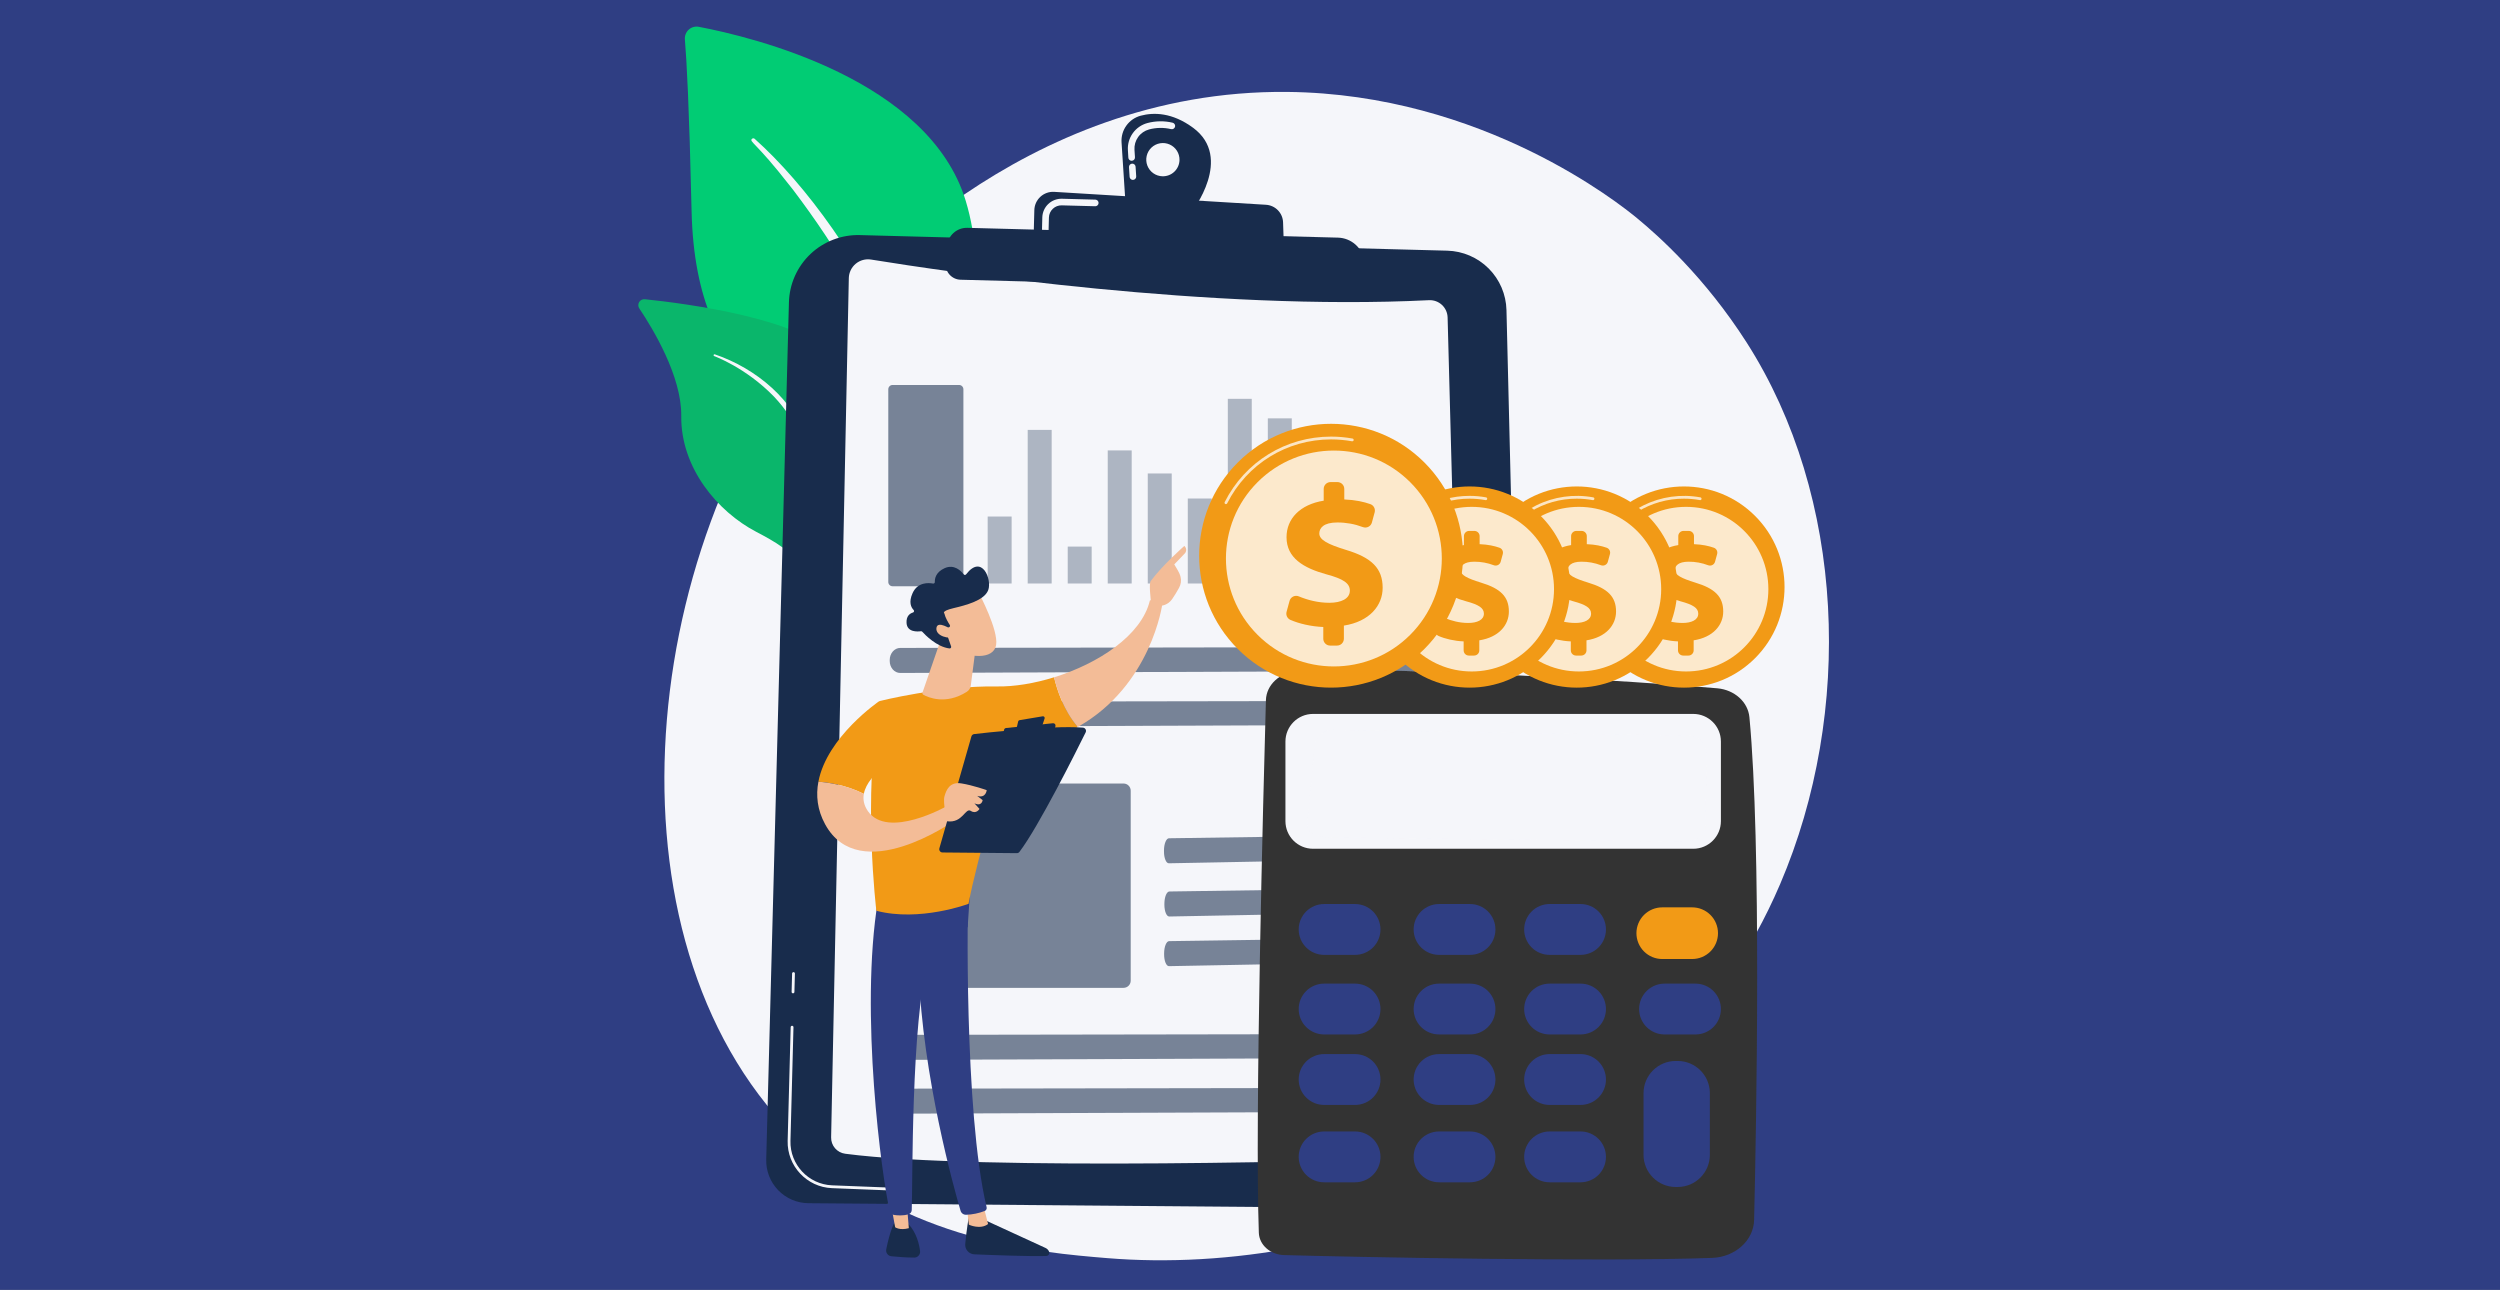 <svg width="376" height="194" viewBox="0 0 376 194" fill="none" xmlns="http://www.w3.org/2000/svg">
<rect x="0" y="0" width="376" height="194" fill="#808080" stroke="none"/>
<g clip-path="url(#clip0_3336_605)">
<path d="M376 0H0V194H376V0Z" fill="#2F3E83"/>
<path d="M267.733 132.968C249.989 174.441 203.152 192.256 166.454 189.216C156.434 188.386 136.273 186.718 120.531 171.832C90.301 143.242 94.957 83.486 123.896 48.304C127.623 43.773 153.422 13.419 193.618 13.825C223.049 14.122 243.706 30.748 246.218 32.819C249.391 35.435 256.39 41.653 262.698 51.516C277.518 74.693 278.821 107.047 267.733 132.968Z" fill="#F5F6FA"/>
<path d="M137.741 91C137.741 91 138.185 72.128 129.585 67.077C120.984 62.026 104.627 58.868 104.015 31.769C103.655 15.904 103.267 8.968 103.007 5.944C102.983 5.669 103.022 5.393 103.121 5.136C103.221 4.879 103.378 4.649 103.58 4.463C103.782 4.278 104.024 4.142 104.287 4.067C104.549 3.992 104.826 3.98 105.094 4.031C113.24 5.582 139.703 11.966 145.25 30.219C151.828 51.858 137.741 91 137.741 91Z" fill="#01CC74"/>
<path d="M113.492 20.871C121.153 27.703 130.012 39.795 134.736 51.889C135.342 53.882 137.115 58.12 137.884 65.65C138.572 71.93 138.23 78.567 137.397 82.959C137.384 83.025 137.359 83.088 137.322 83.145C137.285 83.201 137.238 83.249 137.182 83.287C137.127 83.325 137.064 83.352 136.998 83.365C136.933 83.379 136.865 83.38 136.799 83.367C136.321 83.277 136.384 82.763 136.389 82.779C137.339 75.273 136.946 65.93 134.764 57.505C131.976 47.155 125.758 37.121 119.328 28.61L118.666 27.773C113.683 21.375 112.634 21.327 113.1 20.881C113.152 20.831 113.221 20.802 113.294 20.8C113.366 20.798 113.437 20.823 113.492 20.871Z" fill="#F5F6FA"/>
<path d="M127.914 126.97C128.872 127.84 121.468 109.811 124.573 85.776C126.036 74.449 130.012 60.882 125.343 53.855C121.455 48 103.057 45.635 96.995 45.005C96.825 44.987 96.653 45.017 96.5 45.093C96.347 45.168 96.219 45.285 96.13 45.43C96.042 45.575 95.997 45.742 96 45.912C96.004 46.081 96.056 46.247 96.151 46.388C98.232 49.491 102.536 56.634 102.461 62.551C102.362 70.348 107.915 76.942 113.731 79.983C119.547 83.023 122.63 85.224 122.747 95.913C122.864 106.602 125.189 124.498 127.914 126.97Z" fill="#0AB66B"/>
<path d="M107.498 53.289C113.699 55.39 119.597 60.227 121.446 66.6L121.619 67.206C122.013 68.626 123.736 78.407 124.009 86.177C124.01 86.2 124.006 86.223 123.998 86.244C123.99 86.266 123.978 86.286 123.962 86.303C123.947 86.32 123.928 86.333 123.907 86.343C123.886 86.352 123.863 86.358 123.84 86.359C123.795 86.359 123.751 86.343 123.717 86.313C123.684 86.283 123.663 86.241 123.659 86.196C123.195 81.716 122.332 75.956 121.573 71.615C120.779 66.888 120.197 63.674 116.408 59.65C112.164 55.268 107.386 53.546 107.4 53.553C107.368 53.539 107.342 53.512 107.328 53.479C107.314 53.446 107.314 53.409 107.326 53.376C107.339 53.342 107.363 53.315 107.395 53.299C107.427 53.283 107.464 53.279 107.498 53.289Z" fill="#F5F6FA"/>
<path d="M129.319 35.357L217.663 37.701C220.01 37.763 222.243 38.725 223.902 40.387C225.56 42.049 226.516 44.285 226.573 46.632L229.701 174.888C229.723 175.793 229.563 176.693 229.231 177.535C228.898 178.377 228.399 179.143 227.764 179.789C227.129 180.434 226.371 180.945 225.534 181.291C224.698 181.638 223.8 181.812 222.895 181.805L121.593 180.962C120.741 180.955 119.9 180.779 119.118 180.443C118.335 180.107 117.628 179.618 117.036 179.006C116.445 178.394 115.981 177.669 115.673 176.876C115.364 176.082 115.217 175.235 115.24 174.384L118.655 45.474C118.691 44.109 118.995 42.765 119.55 41.518C120.106 40.271 120.901 39.146 121.891 38.206C122.882 37.267 124.047 36.532 125.322 36.043C126.596 35.554 127.954 35.321 129.319 35.357Z" fill="#182C4C"/>
<path d="M136.455 179.144H136.446L125.12 178.697C121.35 178.549 118.364 175.359 118.463 171.587L118.917 154.481C118.918 154.426 118.941 154.374 118.981 154.336C119.02 154.297 119.073 154.276 119.128 154.276H119.134C119.161 154.277 119.189 154.283 119.214 154.294C119.239 154.305 119.262 154.322 119.281 154.342C119.3 154.362 119.315 154.385 119.325 154.411C119.335 154.437 119.339 154.465 119.339 154.493L118.886 171.595C118.791 175.137 121.596 178.132 125.136 178.272L136.462 178.719C136.518 178.72 136.571 178.743 136.61 178.783C136.649 178.824 136.67 178.878 136.669 178.934C136.668 178.99 136.645 179.043 136.605 179.082C136.564 179.121 136.51 179.142 136.454 179.141L136.455 179.144Z" fill="#F5F6FA"/>
<path d="M119.269 149.398H119.264C119.208 149.396 119.154 149.373 119.116 149.332C119.077 149.291 119.056 149.237 119.058 149.181L119.131 146.411C119.133 146.356 119.157 146.303 119.198 146.265C119.238 146.226 119.292 146.205 119.348 146.206C119.404 146.208 119.457 146.231 119.496 146.272C119.534 146.312 119.555 146.367 119.554 146.423L119.48 149.193C119.479 149.248 119.456 149.3 119.416 149.338C119.377 149.376 119.324 149.398 119.269 149.398Z" fill="#F5F6FA"/>
<path d="M131.013 39.038C142.509 40.907 182.049 46.796 214.913 45.148C215.269 45.13 215.625 45.182 215.959 45.303C216.294 45.425 216.601 45.611 216.863 45.853C217.124 46.094 217.335 46.386 217.482 46.71C217.629 47.034 217.71 47.384 217.72 47.74L220.999 170.927C221.021 171.739 220.721 172.525 220.164 173.116C219.608 173.707 218.84 174.053 218.029 174.08C204.212 174.531 147.32 176.181 127.114 173.522C126.52 173.443 125.976 173.148 125.586 172.694C125.196 172.239 124.987 171.656 125.001 171.057L127.662 41.826C127.671 41.413 127.768 41.006 127.948 40.634C128.127 40.262 128.384 39.932 128.702 39.668C129.019 39.404 129.39 39.211 129.789 39.102C130.187 38.993 130.605 38.971 131.013 39.038Z" fill="#F5F6FA"/>
<path d="M179.433 19.212C176.301 16.907 173.525 16.878 171.556 17.403C170.686 17.637 169.923 18.166 169.399 18.9C168.874 19.633 168.621 20.526 168.681 21.426L169.279 30.642L179.28 31.797C179.28 31.797 185.576 23.732 179.433 19.212ZM174.832 26.513C174.337 26.5 173.858 26.34 173.454 26.055C173.051 25.769 172.741 25.37 172.563 24.909C172.386 24.447 172.35 23.943 172.459 23.461C172.569 22.979 172.819 22.54 173.177 22.199C173.536 21.859 173.988 21.633 174.475 21.549C174.963 21.466 175.464 21.529 175.915 21.73C176.367 21.931 176.749 22.262 177.013 22.68C177.276 23.098 177.41 23.585 177.397 24.08C177.388 24.408 177.315 24.731 177.182 25.031C177.048 25.331 176.857 25.602 176.618 25.828C176.38 26.054 176.1 26.23 175.793 26.348C175.487 26.465 175.16 26.521 174.832 26.513Z" fill="#182C4C"/>
<path d="M170.207 27.021C170.12 26.986 170.044 26.927 169.988 26.851C169.933 26.775 169.9 26.685 169.894 26.591L169.799 25.123C169.795 24.994 169.841 24.869 169.928 24.773C170.015 24.678 170.135 24.62 170.264 24.611C170.393 24.603 170.519 24.645 170.618 24.729C170.716 24.813 170.778 24.931 170.79 25.059L170.886 26.528C170.89 26.593 170.881 26.658 170.86 26.72C170.839 26.782 170.806 26.838 170.763 26.887C170.72 26.936 170.668 26.976 170.609 27.005C170.551 27.034 170.487 27.051 170.422 27.055C170.349 27.06 170.275 27.048 170.207 27.021ZM170.017 24.145C169.93 24.111 169.854 24.052 169.798 23.976C169.743 23.9 169.71 23.81 169.704 23.716L169.637 22.6C169.578 21.685 169.837 20.778 170.371 20.032C170.904 19.287 171.678 18.748 172.563 18.508C173.803 18.176 175.105 18.157 176.354 18.453C176.418 18.467 176.478 18.494 176.532 18.532C176.585 18.57 176.631 18.618 176.666 18.674C176.701 18.729 176.724 18.791 176.735 18.855C176.746 18.92 176.744 18.986 176.729 19.05C176.714 19.114 176.686 19.174 176.648 19.227C176.61 19.281 176.561 19.326 176.506 19.36C176.45 19.395 176.388 19.418 176.323 19.428C176.258 19.438 176.192 19.436 176.128 19.42C175.038 19.162 173.901 19.178 172.819 19.468C172.155 19.647 171.573 20.051 171.174 20.611C170.774 21.171 170.58 21.852 170.626 22.538L170.698 23.653C170.702 23.718 170.694 23.784 170.673 23.845C170.652 23.907 170.619 23.964 170.576 24.013C170.533 24.062 170.481 24.102 170.422 24.13C170.364 24.159 170.3 24.176 170.235 24.18C170.161 24.186 170.086 24.174 170.017 24.145Z" fill="#F5F6FA"/>
<path d="M155.441 36.221L155.564 31.597C155.574 31.219 155.66 30.846 155.817 30.501C155.974 30.157 156.199 29.847 156.478 29.591C156.757 29.335 157.085 29.138 157.442 29.012C157.799 28.885 158.178 28.832 158.556 28.855L190.398 30.797C191.08 30.838 191.722 31.132 192.199 31.622C192.675 32.112 192.952 32.761 192.974 33.444L193.123 37.893L155.441 36.221Z" fill="#182C4C"/>
<path d="M166.111 30.558L167.482 30.595L166.111 30.558Z" fill="#F5F6FA"/>
<path d="M157.028 35.035C156.933 34.998 156.853 34.932 156.797 34.847C156.741 34.762 156.712 34.662 156.715 34.56L156.764 32.691C156.785 31.928 157.107 31.205 157.66 30.68C158.214 30.155 158.953 29.871 159.716 29.891L164.754 30.025C164.884 30.032 165.006 30.089 165.094 30.184C165.183 30.279 165.23 30.405 165.226 30.535C165.223 30.665 165.169 30.788 165.076 30.878C164.983 30.969 164.858 31.019 164.728 31.019L159.689 30.885C159.19 30.872 158.706 31.058 158.344 31.402C157.982 31.745 157.771 32.218 157.757 32.717L157.708 34.587C157.706 34.652 157.691 34.716 157.665 34.776C157.638 34.836 157.6 34.889 157.553 34.934C157.505 34.979 157.45 35.014 157.389 35.038C157.328 35.061 157.263 35.072 157.198 35.07C157.14 35.069 157.082 35.057 157.028 35.035Z" fill="#F5F6FA"/>
<path d="M145.499 34.265L201.232 35.74C202.202 35.766 203.133 36.133 203.859 36.778C204.585 37.423 205.06 38.303 205.201 39.264L205.241 39.538C205.315 40.049 205.277 40.569 205.129 41.063C204.981 41.557 204.727 42.013 204.385 42.399C204.042 42.785 203.619 43.091 203.146 43.296C202.673 43.501 202.16 43.6 201.645 43.587L144.467 42.071C144.156 42.063 143.849 41.992 143.566 41.861C143.284 41.731 143.03 41.545 142.821 41.314C142.612 41.083 142.452 40.812 142.351 40.518C142.25 40.224 142.21 39.911 142.233 39.601L142.423 37.045C142.48 36.275 142.832 35.557 143.404 35.039C143.977 34.521 144.728 34.244 145.499 34.265Z" fill="#182C4C"/>
<path opacity="0.57" d="M214.426 157.383C214.416 158.333 213.768 159.107 212.975 159.11L135.091 159.407C134.22 159.41 133.514 158.604 133.516 157.605V157.454C133.516 156.455 134.225 155.645 135.099 155.643L213.01 155.519C213.802 155.519 214.437 156.288 214.427 157.239L214.426 157.383Z" fill="#182C4C"/>
<path opacity="0.57" d="M214.426 165.475C214.416 166.425 213.768 167.199 212.975 167.202L135.091 167.499C134.22 167.502 133.514 166.696 133.516 165.697V165.546C133.516 164.548 134.225 163.737 135.099 163.735L213.01 163.611C213.802 163.611 214.437 164.38 214.427 165.331L214.426 165.475Z" fill="#182C4C"/>
<path opacity="0.57" d="M214.725 99.189C214.715 100.139 214.067 100.913 213.274 100.916L135.39 101.213C134.519 101.213 133.813 100.409 133.814 99.411V99.259C133.814 98.261 134.524 97.45 135.398 97.448L213.309 97.322C214.101 97.322 214.735 98.091 214.726 99.042L214.725 99.189Z" fill="#182C4C"/>
<path opacity="0.57" d="M214.725 107.28C214.715 108.231 214.067 109.005 213.274 109.008L135.39 109.304C134.519 109.308 133.813 108.501 133.814 107.503V107.351C133.814 106.353 134.524 105.542 135.398 105.541L213.309 105.414C214.101 105.414 214.735 106.183 214.726 107.134L214.725 107.28Z" fill="#182C4C"/>
<path opacity="0.57" d="M213.063 127.407C213.053 128.358 212.746 129.135 212.373 129.142L175.793 129.839C175.384 129.847 175.057 129.044 175.063 128.046V127.894C175.068 126.896 175.405 126.082 175.814 126.075L212.407 125.549C212.779 125.544 213.073 126.309 213.063 127.259L213.063 127.407Z" fill="#182C4C"/>
<path opacity="0.57" d="M213.125 135.412C213.116 136.362 212.809 137.14 212.436 137.147L175.855 137.843C175.446 137.851 175.119 137.048 175.125 136.05V135.898C175.131 134.9 175.468 134.085 175.877 134.079L212.469 133.553C212.842 133.548 213.135 134.313 213.126 135.263L213.125 135.412Z" fill="#182C4C"/>
<path opacity="0.57" d="M213.084 142.879C213.075 143.829 212.768 144.607 212.395 144.614L175.814 145.31C175.405 145.318 175.078 144.515 175.084 143.517V143.366C175.09 142.367 175.427 141.552 175.836 141.547L212.428 141.02C212.801 141.015 213.094 141.78 213.085 142.73L213.084 142.879Z" fill="#182C4C"/>
<g opacity="0.57">
<path opacity="0.57" d="M152.149 77.688H148.547V87.758H152.149V77.688Z" fill="#182C4C"/>
<path opacity="0.57" d="M158.169 64.656H154.566V87.758H158.169V64.656Z" fill="#182C4C"/>
<path opacity="0.57" d="M164.187 82.208H160.585V87.758H164.187V82.208Z" fill="#182C4C"/>
<path opacity="0.57" d="M170.207 67.744H166.604V87.758H170.207V67.744Z" fill="#182C4C"/>
<path opacity="0.57" d="M176.225 71.209H172.623V87.757H176.225V71.209Z" fill="#182C4C"/>
<path opacity="0.57" d="M182.245 74.976H178.643V87.758H182.245V74.976Z" fill="#182C4C"/>
<path opacity="0.57" d="M188.263 59.985H184.661V87.758H188.263V59.985Z" fill="#182C4C"/>
<path opacity="0.57" d="M194.283 62.922H190.681V87.758H194.283V62.922Z" fill="#182C4C"/>
<path opacity="0.57" d="M200.302 67.367H196.699V87.758H200.302V67.367Z" fill="white"/>
<path opacity="0.57" d="M206.321 82.723H202.719V87.758H206.321V82.723Z" fill="white"/>
<path opacity="0.57" d="M212.341 72.942H208.738V87.758H212.341V72.942Z" fill="white"/>
</g>
<path opacity="0.57" d="M168.981 117.842H135.458C134.863 117.842 134.381 118.324 134.381 118.919V147.495C134.381 148.089 134.863 148.571 135.458 148.571H168.981C169.576 148.571 170.058 148.089 170.058 147.495V118.919C170.058 118.324 169.576 117.842 168.981 117.842Z" fill="#182C4C"/>
<path opacity="0.57" d="M144.248 57.901H134.244C133.887 57.901 133.598 58.191 133.598 58.548V87.527C133.598 87.884 133.887 88.174 134.244 88.174H144.248C144.605 88.174 144.895 87.884 144.895 87.527V58.548C144.895 58.191 144.605 57.901 144.248 57.901Z" fill="#182C4C"/>
<path d="M190.394 105.303C189.999 119.428 188.716 168.142 189.328 185.405C189.391 187.235 191.049 188.702 193.114 188.763C203.331 189.058 240.786 189.808 257.498 189.188C260.982 189.061 263.747 186.563 263.819 183.479C264.167 168.656 264.932 126.96 263.111 107.86C262.893 105.571 260.865 103.749 258.283 103.52C247.156 102.535 209.54 100.126 195.103 100.956C192.499 101.106 190.458 102.993 190.394 105.303Z" fill="#333333"/>
<path d="M254.669 107.374H197.485C195.19 107.374 193.329 109.235 193.329 111.53V123.498C193.329 125.794 195.19 127.654 197.485 127.654H254.669C256.964 127.654 258.825 125.794 258.825 123.498V111.53C258.825 109.235 256.964 107.374 254.669 107.374Z" fill="#F5F6FA"/>
<path opacity="0.2" d="M255.91 111.462C255.66 111.203 255.361 110.996 255.031 110.852C254.7 110.709 254.345 110.632 253.985 110.627L200.476 109.777C199.787 109.766 199.118 110.015 198.604 110.476C198.091 110.936 197.77 111.574 197.705 112.26L196.594 124.131C196.502 125.103 198.102 125.921 200.141 125.946L252.743 126.584C254.778 126.609 256.461 125.832 256.48 124.86L256.678 113.413C256.685 113.053 256.62 112.696 256.488 112.361C256.356 112.026 256.16 111.72 255.91 111.462Z" fill="#F5F6FA"/>
<path d="M207.624 139.79C207.624 140.292 207.526 140.789 207.333 141.253C207.141 141.717 206.86 142.138 206.505 142.493C206.15 142.848 205.728 143.13 205.264 143.322C204.8 143.514 204.303 143.613 203.801 143.613H199.147C198.644 143.613 198.147 143.514 197.683 143.322C197.219 143.13 196.798 142.848 196.443 142.493C196.088 142.138 195.806 141.717 195.614 141.253C195.422 140.789 195.323 140.292 195.323 139.79C195.323 139.288 195.422 138.79 195.614 138.327C195.806 137.863 196.088 137.441 196.443 137.086C196.798 136.731 197.22 136.449 197.683 136.257C198.147 136.065 198.644 135.966 199.147 135.966H203.801C204.303 135.966 204.8 136.065 205.264 136.257C205.728 136.449 206.149 136.731 206.505 137.086C206.86 137.441 207.141 137.863 207.333 138.327C207.525 138.79 207.624 139.288 207.624 139.79Z" fill="#2F3E83"/>
<path d="M224.913 139.79C224.913 140.804 224.51 141.776 223.793 142.493C223.076 143.21 222.104 143.613 221.09 143.613H216.435C215.421 143.613 214.448 143.21 213.731 142.493C213.014 141.776 212.611 140.804 212.611 139.79C212.611 138.776 213.014 137.803 213.731 137.086C214.448 136.369 215.421 135.966 216.435 135.966H221.09C222.104 135.966 223.076 136.369 223.793 137.086C224.51 137.803 224.913 138.776 224.913 139.79Z" fill="#2F3E83"/>
<path d="M241.537 139.79C241.537 140.292 241.438 140.789 241.246 141.253C241.054 141.717 240.772 142.138 240.417 142.493C240.062 142.848 239.64 143.13 239.176 143.322C238.712 143.514 238.215 143.613 237.713 143.613H233.059C232.045 143.613 231.072 143.21 230.355 142.493C229.638 141.776 229.235 140.804 229.235 139.79C229.236 138.776 229.638 137.803 230.355 137.086C231.072 136.369 232.045 135.966 233.059 135.966H237.713C238.727 135.966 239.7 136.369 240.417 137.086C241.134 137.803 241.537 138.776 241.537 139.79Z" fill="#2F3E83"/>
<path d="M258.387 140.351C258.387 140.861 258.287 141.366 258.092 141.838C257.896 142.309 257.61 142.737 257.249 143.098C256.888 143.459 256.46 143.745 255.989 143.941C255.517 144.136 255.012 144.236 254.502 144.236H250.005C249.494 144.236 248.989 144.136 248.518 143.941C248.046 143.745 247.618 143.459 247.257 143.098C246.896 142.737 246.61 142.309 246.415 141.838C246.22 141.366 246.119 140.861 246.119 140.351C246.119 139.841 246.22 139.335 246.415 138.864C246.61 138.393 246.896 137.964 247.257 137.604C247.618 137.243 248.046 136.957 248.518 136.762C248.989 136.566 249.494 136.466 250.005 136.466H254.502C255.012 136.466 255.517 136.566 255.989 136.762C256.46 136.957 256.888 137.243 257.249 137.604C257.61 137.964 257.896 138.393 258.092 138.864C258.287 139.335 258.387 139.841 258.387 140.351Z" fill="#F29A16"/>
<path d="M207.624 151.759C207.624 152.773 207.222 153.745 206.505 154.462C205.787 155.179 204.815 155.582 203.801 155.582H199.147C198.133 155.582 197.16 155.179 196.443 154.462C195.726 153.745 195.323 152.773 195.323 151.759C195.323 151.257 195.422 150.76 195.614 150.296C195.806 149.832 196.088 149.41 196.443 149.055C196.798 148.7 197.219 148.419 197.683 148.226C198.147 148.034 198.644 147.935 199.147 147.936H203.801C204.303 147.935 204.8 148.034 205.264 148.226C205.728 148.419 206.15 148.7 206.505 149.055C206.86 149.41 207.141 149.832 207.333 150.296C207.526 150.76 207.624 151.257 207.624 151.759Z" fill="#2F3E83"/>
<path d="M224.913 151.759C224.913 152.773 224.51 153.745 223.793 154.462C223.076 155.179 222.104 155.582 221.09 155.582H216.435C215.421 155.582 214.448 155.179 213.731 154.462C213.014 153.745 212.611 152.773 212.611 151.759C212.611 150.745 213.014 149.772 213.731 149.055C214.448 148.338 215.421 147.936 216.435 147.936H221.09C222.104 147.936 223.076 148.338 223.793 149.055C224.51 149.772 224.913 150.745 224.913 151.759Z" fill="#2F3E83"/>
<path d="M241.537 151.759C241.537 152.773 241.134 153.745 240.417 154.462C239.7 155.179 238.727 155.582 237.713 155.582H233.059C232.045 155.582 231.072 155.179 230.355 154.462C229.638 153.745 229.236 152.773 229.235 151.759C229.235 150.745 229.638 149.772 230.355 149.055C231.072 148.338 232.045 147.936 233.059 147.936H237.713C238.215 147.935 238.712 148.034 239.176 148.226C239.64 148.419 240.062 148.7 240.417 149.055C240.772 149.41 241.054 149.832 241.246 150.296C241.438 150.76 241.537 151.257 241.537 151.759Z" fill="#2F3E83"/>
<path d="M258.824 151.759C258.824 152.773 258.421 153.745 257.704 154.462C256.987 155.179 256.014 155.582 255 155.582H250.346C249.332 155.582 248.359 155.179 247.642 154.462C246.925 153.745 246.522 152.773 246.522 151.759C246.522 151.257 246.621 150.76 246.813 150.296C247.005 149.832 247.287 149.41 247.642 149.055C247.997 148.7 248.419 148.419 248.883 148.226C249.346 148.034 249.844 147.935 250.346 147.936H255C255.502 147.935 255.999 148.034 256.463 148.226C256.927 148.419 257.349 148.7 257.704 149.055C258.059 149.41 258.341 149.832 258.533 150.296C258.725 150.76 258.824 151.257 258.824 151.759Z" fill="#2F3E83"/>
<path d="M207.624 162.359C207.624 162.861 207.526 163.358 207.333 163.822C207.141 164.286 206.86 164.707 206.505 165.062C206.15 165.417 205.728 165.699 205.264 165.891C204.8 166.083 204.303 166.182 203.801 166.182H199.147C198.644 166.182 198.147 166.083 197.683 165.891C197.219 165.699 196.798 165.417 196.443 165.062C196.088 164.707 195.806 164.286 195.614 163.822C195.422 163.358 195.323 162.861 195.323 162.359C195.323 161.344 195.726 160.372 196.443 159.655C197.16 158.938 198.133 158.535 199.147 158.535H203.801C204.815 158.535 205.787 158.938 206.505 159.655C207.222 160.372 207.624 161.344 207.624 162.359Z" fill="#2F3E83"/>
<path d="M224.913 162.359C224.913 163.373 224.51 164.345 223.793 165.062C223.076 165.779 222.104 166.182 221.09 166.182H216.435C215.421 166.182 214.448 165.779 213.731 165.062C213.014 164.345 212.611 163.373 212.611 162.359C212.611 161.345 213.014 160.372 213.731 159.655C214.448 158.938 215.421 158.535 216.435 158.535H221.09C222.104 158.535 223.076 158.938 223.793 159.655C224.51 160.372 224.913 161.345 224.913 162.359Z" fill="#2F3E83"/>
<path d="M241.537 162.359C241.537 162.861 241.438 163.358 241.246 163.822C241.054 164.286 240.772 164.707 240.417 165.062C240.062 165.417 239.64 165.699 239.176 165.891C238.712 166.083 238.215 166.182 237.713 166.182H233.059C232.045 166.182 231.072 165.779 230.355 165.062C229.638 164.345 229.235 163.373 229.235 162.359C229.236 161.345 229.638 160.372 230.355 159.655C231.072 158.938 232.045 158.535 233.059 158.535H237.713C238.727 158.535 239.7 158.938 240.417 159.655C241.134 160.372 241.537 161.344 241.537 162.359Z" fill="#2F3E83"/>
<path d="M207.624 173.995C207.624 174.497 207.526 174.994 207.333 175.458C207.141 175.922 206.86 176.344 206.505 176.699C206.15 177.054 205.728 177.335 205.264 177.527C204.8 177.72 204.303 177.818 203.801 177.818H199.147C198.644 177.818 198.147 177.72 197.683 177.527C197.219 177.335 196.798 177.054 196.443 176.699C196.088 176.344 195.806 175.922 195.614 175.458C195.422 174.994 195.323 174.497 195.323 173.995C195.323 173.493 195.422 172.996 195.614 172.532C195.806 172.068 196.088 171.646 196.443 171.291C196.798 170.936 197.219 170.655 197.683 170.462C198.147 170.27 198.644 170.172 199.147 170.172H203.801C204.303 170.172 204.8 170.27 205.264 170.462C205.728 170.655 206.15 170.936 206.505 171.291C206.86 171.646 207.141 172.068 207.333 172.532C207.526 172.996 207.624 173.493 207.624 173.995Z" fill="#2F3E83"/>
<path d="M224.913 173.995C224.913 175.009 224.51 175.981 223.793 176.698C223.076 177.415 222.104 177.818 221.09 177.818H216.435C215.421 177.818 214.448 177.415 213.731 176.698C213.014 175.981 212.611 175.009 212.611 173.995C212.611 172.981 213.014 172.008 213.731 171.291C214.448 170.574 215.421 170.172 216.435 170.172H221.09C222.104 170.172 223.076 170.574 223.793 171.291C224.51 172.008 224.913 172.981 224.913 173.995Z" fill="#2F3E83"/>
<path d="M241.537 173.995C241.537 174.497 241.438 174.994 241.246 175.458C241.054 175.922 240.772 176.344 240.417 176.699C240.062 177.054 239.64 177.335 239.176 177.527C238.712 177.72 238.215 177.818 237.713 177.818H233.059C232.045 177.818 231.072 177.415 230.355 176.698C229.638 175.981 229.235 175.009 229.235 173.995C229.235 172.981 229.638 172.008 230.355 171.291C231.072 170.574 232.045 170.172 233.059 170.172H237.713C238.215 170.172 238.712 170.27 239.176 170.462C239.64 170.655 240.062 170.936 240.417 171.291C240.772 171.646 241.054 172.068 241.246 172.532C241.438 172.996 241.537 173.493 241.537 173.995Z" fill="#2F3E83"/>
<path d="M252.323 159.571H252.028C249.355 159.571 247.188 161.738 247.188 164.411V173.683C247.188 176.355 249.355 178.522 252.028 178.522H252.323C254.996 178.522 257.162 176.355 257.162 173.683V164.411C257.162 161.738 254.996 159.571 252.323 159.571Z" fill="#2F3E83"/>
<path d="M263.964 98.99C269.873 93.081 269.873 83.502 263.964 77.594C258.056 71.685 248.477 71.685 242.568 77.594C236.66 83.502 236.66 93.081 242.568 98.99C248.477 104.898 258.056 104.898 263.964 98.99Z" fill="#F29A16"/>
<path d="M263.608 98.633C269.32 92.922 269.32 83.661 263.608 77.95C257.896 72.238 248.636 72.238 242.924 77.95C237.212 83.661 237.212 92.922 242.924 98.633C248.636 104.345 257.896 104.345 263.608 98.633Z" fill="#F29A16"/>
<path opacity="0.74" d="M241.205 82.427C241.169 82.427 241.133 82.418 241.101 82.4C241.07 82.383 241.043 82.357 241.024 82.327C241.005 82.296 240.994 82.261 240.992 82.225C240.991 82.189 240.998 82.153 241.015 82.12C242.351 79.475 244.506 77.333 247.16 76.014C249.813 74.695 252.822 74.27 255.737 74.802C255.765 74.806 255.792 74.816 255.816 74.83C255.84 74.845 255.861 74.865 255.877 74.888C255.894 74.91 255.905 74.937 255.911 74.964C255.918 74.992 255.918 75.02 255.913 75.048C255.908 75.076 255.898 75.102 255.882 75.126C255.867 75.149 255.847 75.17 255.823 75.185C255.8 75.201 255.773 75.212 255.746 75.217C255.718 75.223 255.69 75.222 255.662 75.216C254.871 75.073 254.068 75.001 253.264 75.001C250.801 74.995 248.385 75.675 246.287 76.966C244.19 78.258 242.495 80.109 241.392 82.311C241.374 82.346 241.347 82.375 241.314 82.395C241.282 82.416 241.244 82.427 241.205 82.427Z" fill="white"/>
<path opacity="0.78" d="M253.584 100.989C260.421 100.989 265.963 95.447 265.963 88.61C265.963 81.773 260.421 76.231 253.584 76.231C246.747 76.231 241.205 81.773 241.205 88.61C241.205 95.447 246.747 100.989 253.584 100.989Z" fill="white"/>
<path d="M252.369 97.813V96.466C250.965 96.41 249.576 96.079 248.59 95.647C248.42 95.57 248.283 95.435 248.204 95.267C248.125 95.098 248.109 94.906 248.159 94.727L248.502 93.472C248.532 93.364 248.584 93.263 248.656 93.177C248.728 93.091 248.817 93.022 248.918 92.973C249.019 92.924 249.129 92.898 249.241 92.895C249.353 92.893 249.464 92.914 249.567 92.958C250.546 93.368 251.754 93.693 253.057 93.693C254.409 93.693 255.418 93.234 255.418 92.294C255.418 91.447 254.638 90.943 252.757 90.438C250.076 89.705 248.151 88.538 248.151 86.175C248.151 84.043 249.709 82.416 252.414 81.981V80.634C252.414 80.426 252.497 80.226 252.644 80.079C252.791 79.932 252.99 79.849 253.198 79.849H253.99C254.198 79.849 254.398 79.932 254.545 80.079C254.692 80.226 254.775 80.425 254.775 80.634V81.843C256.074 81.895 257.02 82.117 257.77 82.381C257.955 82.448 258.108 82.582 258.198 82.757C258.289 82.931 258.31 83.134 258.258 83.324L257.941 84.484C257.913 84.589 257.863 84.688 257.794 84.773C257.725 84.858 257.639 84.927 257.542 84.977C257.445 85.027 257.338 85.056 257.229 85.062C257.12 85.068 257.011 85.051 256.908 85.013C255.97 84.656 254.974 84.475 253.97 84.479C252.366 84.479 251.908 85.144 251.908 85.74C251.908 86.473 252.87 86.977 254.956 87.619C257.933 88.513 259.173 89.751 259.173 91.974C259.173 94.013 257.661 95.847 254.727 96.306V97.813C254.727 97.916 254.707 98.018 254.667 98.113C254.628 98.209 254.57 98.295 254.497 98.368C254.424 98.441 254.338 98.499 254.242 98.538C254.147 98.577 254.045 98.598 253.942 98.598H253.154C252.946 98.598 252.746 98.515 252.599 98.368C252.452 98.221 252.369 98.021 252.369 97.813Z" fill="#F29A16"/>
<path d="M247.844 98.99C253.752 93.081 253.752 83.502 247.844 77.594C241.936 71.685 232.356 71.685 226.448 77.594C220.54 83.502 220.54 93.081 226.448 98.99C232.356 104.898 241.936 104.898 247.844 98.99Z" fill="#F29A16"/>
<path d="M247.488 98.634C253.199 92.922 253.199 83.662 247.488 77.95C241.776 72.238 232.516 72.238 226.804 77.95C221.092 83.662 221.092 92.922 226.804 98.634C232.516 104.345 241.776 104.345 247.488 98.634Z" fill="#F29A16"/>
<path opacity="0.74" d="M225.086 82.427C225.049 82.427 225.014 82.418 224.982 82.4C224.95 82.383 224.924 82.357 224.905 82.327C224.886 82.296 224.875 82.261 224.873 82.225C224.872 82.189 224.879 82.153 224.896 82.12C226.231 79.475 228.387 77.333 231.04 76.014C233.694 74.695 236.703 74.27 239.618 74.802C239.646 74.806 239.672 74.816 239.696 74.83C239.72 74.845 239.741 74.865 239.758 74.888C239.774 74.91 239.786 74.936 239.792 74.964C239.798 74.992 239.799 75.02 239.794 75.048C239.788 75.076 239.778 75.102 239.762 75.126C239.747 75.149 239.727 75.169 239.704 75.185C239.68 75.201 239.654 75.212 239.626 75.217C239.598 75.223 239.57 75.222 239.542 75.216C238.751 75.073 237.948 75.001 237.144 75.001C234.681 74.995 232.265 75.675 230.168 76.967C228.071 78.258 226.375 80.109 225.272 82.311C225.255 82.345 225.228 82.374 225.195 82.395C225.162 82.415 225.124 82.426 225.086 82.427Z" fill="white"/>
<path opacity="0.78" d="M237.465 100.989C244.302 100.989 249.844 95.447 249.844 88.61C249.844 81.773 244.302 76.231 237.465 76.231C230.628 76.231 225.086 81.773 225.086 88.61C225.086 95.447 230.628 100.989 237.465 100.989Z" fill="white"/>
<path d="M236.25 97.813V96.466C234.846 96.41 233.457 96.079 232.471 95.647C232.301 95.571 232.164 95.436 232.085 95.267C232.006 95.098 231.99 94.906 232.041 94.727L232.383 93.472C232.412 93.364 232.465 93.263 232.537 93.177C232.608 93.091 232.698 93.022 232.799 92.973C232.9 92.924 233.01 92.898 233.122 92.895C233.234 92.893 233.346 92.914 233.449 92.958C234.427 93.368 235.635 93.693 236.938 93.693C238.29 93.693 239.298 93.234 239.298 92.294C239.298 91.447 238.519 90.943 236.638 90.438C233.956 89.705 232.031 88.538 232.031 86.175C232.031 84.043 233.589 82.416 236.294 81.981V80.634C236.294 80.425 236.377 80.226 236.524 80.079C236.671 79.932 236.871 79.849 237.079 79.849H237.87C238.078 79.849 238.278 79.932 238.425 80.079C238.572 80.226 238.655 80.425 238.655 80.634V81.843C239.954 81.895 240.9 82.117 241.65 82.381C241.835 82.448 241.989 82.582 242.079 82.757C242.169 82.931 242.19 83.134 242.138 83.324L241.821 84.484C241.793 84.589 241.743 84.688 241.674 84.773C241.605 84.858 241.52 84.927 241.422 84.977C241.325 85.027 241.218 85.056 241.109 85.062C241 85.068 240.891 85.051 240.789 85.013C239.851 84.656 238.855 84.475 237.851 84.479C236.246 84.479 235.788 85.144 235.788 85.74C235.788 86.473 236.751 86.977 238.837 87.619C241.814 88.513 243.054 89.751 243.054 91.974C243.054 94.013 241.541 95.847 238.607 96.306V97.813C238.607 98.021 238.525 98.221 238.377 98.368C238.23 98.515 238.031 98.598 237.822 98.598H237.034C236.931 98.597 236.829 98.577 236.734 98.538C236.639 98.498 236.552 98.44 236.479 98.368C236.407 98.295 236.349 98.208 236.31 98.113C236.27 98.018 236.25 97.916 236.25 97.813Z" fill="#F29A16"/>
<path d="M231.724 98.989C237.632 93.081 237.632 83.502 231.724 77.593C225.816 71.685 216.236 71.685 210.328 77.593C204.42 83.502 204.42 93.081 210.328 98.989C216.236 104.898 225.816 104.898 231.724 98.989Z" fill="#F29A16"/>
<path d="M231.369 98.633C237.08 92.921 237.08 83.661 231.369 77.949C225.657 72.238 216.396 72.238 210.685 77.949C204.973 83.661 204.973 92.921 210.685 98.633C216.396 104.345 225.657 104.345 231.369 98.633Z" fill="#F29A16"/>
<path opacity="0.74" d="M208.966 82.427C208.93 82.427 208.895 82.418 208.863 82.4C208.831 82.383 208.805 82.357 208.786 82.327C208.767 82.296 208.756 82.261 208.754 82.225C208.753 82.189 208.76 82.153 208.776 82.12C209.914 79.848 211.663 77.938 213.827 76.606C215.991 75.273 218.484 74.571 221.025 74.579C221.854 74.578 222.682 74.653 223.498 74.802C223.526 74.806 223.553 74.816 223.577 74.83C223.601 74.845 223.622 74.865 223.638 74.888C223.655 74.911 223.666 74.937 223.673 74.964C223.679 74.992 223.679 75.02 223.674 75.048C223.669 75.076 223.659 75.102 223.643 75.126C223.628 75.149 223.608 75.17 223.584 75.185C223.561 75.201 223.535 75.212 223.507 75.217C223.479 75.223 223.451 75.222 223.423 75.216C222.632 75.073 221.829 75.001 221.025 75.001C218.562 74.995 216.146 75.675 214.049 76.966C211.951 78.258 210.256 80.109 209.153 82.311C209.135 82.345 209.109 82.374 209.076 82.395C209.043 82.415 209.005 82.426 208.966 82.427Z" fill="white"/>
<path opacity="0.78" d="M221.345 100.989C228.182 100.989 233.724 95.447 233.724 88.61C233.724 81.773 228.182 76.231 221.345 76.231C214.508 76.231 208.966 81.773 208.966 88.61C208.966 95.447 214.508 100.989 221.345 100.989Z" fill="white"/>
<path d="M220.131 97.813V96.466C218.727 96.41 217.338 96.079 216.352 95.647C216.182 95.57 216.045 95.436 215.966 95.267C215.887 95.098 215.871 94.906 215.921 94.727L216.263 93.472C216.293 93.364 216.346 93.263 216.418 93.177C216.489 93.091 216.579 93.022 216.68 92.973C216.781 92.924 216.891 92.898 217.003 92.895C217.115 92.893 217.226 92.914 217.33 92.958C218.308 93.368 219.515 93.693 220.818 93.693C222.171 93.693 223.179 93.234 223.179 92.294C223.179 91.447 222.4 90.943 220.519 90.438C217.838 89.705 215.912 88.538 215.912 86.175C215.912 84.043 217.471 82.416 220.176 81.981V80.634C220.176 80.426 220.258 80.226 220.405 80.079C220.552 79.932 220.752 79.849 220.96 79.849H221.751C221.96 79.849 222.159 79.932 222.306 80.079C222.454 80.226 222.536 80.425 222.536 80.634V81.843C223.835 81.895 224.781 82.117 225.531 82.381C225.716 82.448 225.869 82.582 225.96 82.757C226.05 82.931 226.072 83.134 226.019 83.324L225.703 84.484C225.674 84.589 225.624 84.688 225.555 84.773C225.487 84.858 225.401 84.927 225.303 84.977C225.206 85.027 225.099 85.056 224.99 85.062C224.881 85.068 224.772 85.051 224.67 85.013C223.731 84.656 222.736 84.475 221.732 84.479C220.127 84.479 219.669 85.144 219.669 85.74C219.669 86.473 220.632 86.977 222.717 87.619C225.695 88.513 226.935 89.751 226.935 91.974C226.935 94.013 225.422 95.847 222.488 96.306V97.813C222.488 97.916 222.468 98.018 222.429 98.113C222.389 98.208 222.332 98.295 222.259 98.368C222.186 98.441 222.099 98.498 222.004 98.538C221.909 98.577 221.807 98.598 221.704 98.598H220.912C220.705 98.597 220.506 98.514 220.359 98.367C220.213 98.219 220.131 98.02 220.131 97.813Z" fill="#F29A16"/>
<path d="M214.224 97.609C221.972 89.862 221.972 77.3 214.224 69.552C206.477 61.804 193.915 61.804 186.167 69.552C178.419 77.3 178.419 89.862 186.167 97.609C193.915 105.357 206.477 105.357 214.224 97.609Z" fill="#F29A16"/>
<path d="M213.758 97.143C221.248 89.653 221.248 77.509 213.758 70.019C206.268 62.529 194.124 62.529 186.634 70.019C179.144 77.509 179.144 89.653 186.634 97.143C194.124 104.633 206.268 104.633 213.758 97.143Z" fill="#F29A16"/>
<path opacity="0.74" d="M184.381 75.825C184.345 75.825 184.309 75.816 184.277 75.799C184.245 75.781 184.219 75.756 184.2 75.725C184.181 75.694 184.17 75.659 184.168 75.623C184.167 75.587 184.175 75.551 184.191 75.519C187.259 69.438 193.391 65.665 200.194 65.665C201.278 65.665 202.359 65.762 203.425 65.956C203.479 65.967 203.527 65.999 203.558 66.044C203.589 66.09 203.601 66.146 203.591 66.201C203.581 66.255 203.55 66.303 203.505 66.335C203.459 66.367 203.403 66.38 203.349 66.371C202.307 66.182 201.251 66.087 200.193 66.087C193.549 66.087 187.561 69.774 184.566 75.709C184.549 75.743 184.522 75.772 184.49 75.792C184.457 75.813 184.419 75.824 184.381 75.825Z" fill="white"/>
<path opacity="0.78" d="M212.093 95.478C218.433 89.138 218.433 78.86 212.093 72.52C205.754 66.18 195.475 66.18 189.136 72.52C182.796 78.86 182.796 89.138 189.136 95.478C195.475 101.817 205.754 101.817 212.093 95.478Z" fill="white"/>
<path d="M199.022 96.067V94.301C197.181 94.227 195.36 93.794 194.066 93.224C193.844 93.124 193.664 92.947 193.56 92.725C193.457 92.504 193.436 92.252 193.501 92.017L193.951 90.37C193.99 90.228 194.058 90.096 194.152 89.984C194.247 89.871 194.364 89.779 194.496 89.716C194.628 89.652 194.773 89.617 194.92 89.614C195.067 89.61 195.213 89.638 195.348 89.696C196.631 90.234 198.215 90.659 199.924 90.659C201.697 90.659 203.019 90.058 203.019 88.826C203.019 87.714 201.998 87.053 199.535 86.392C196.019 85.43 193.494 83.897 193.494 80.801C193.494 78.006 195.538 75.872 199.084 75.301V73.535C199.084 73.262 199.193 73 199.386 72.807C199.579 72.614 199.841 72.505 200.114 72.505H201.151C201.424 72.505 201.686 72.614 201.879 72.807C202.072 73 202.18 73.262 202.18 73.535V75.118C203.884 75.186 205.124 75.477 206.107 75.823C206.35 75.911 206.551 76.087 206.67 76.316C206.788 76.545 206.816 76.811 206.748 77.06L206.335 78.58C206.298 78.719 206.232 78.848 206.142 78.96C206.052 79.072 205.94 79.163 205.812 79.229C205.685 79.295 205.545 79.333 205.401 79.341C205.258 79.349 205.115 79.327 204.98 79.277C203.75 78.81 202.444 78.574 201.128 78.58C199.024 78.58 198.423 79.451 198.423 80.233C198.423 81.195 199.685 81.856 202.42 82.698C206.328 83.87 207.951 85.493 207.951 88.408C207.951 91.084 205.967 93.488 202.12 94.089V96.066C202.12 96.338 202.011 96.6 201.818 96.793C201.625 96.986 201.363 97.095 201.091 97.095H200.053C199.918 97.095 199.784 97.069 199.659 97.017C199.534 96.966 199.42 96.89 199.324 96.794C199.229 96.699 199.153 96.586 199.101 96.461C199.049 96.336 199.022 96.202 199.022 96.067Z" fill="#F29A16"/>
<path d="M145.725 182.912C145.725 182.912 145.353 185.015 145.171 187.097C145.155 187.29 145.178 187.485 145.239 187.669C145.299 187.853 145.397 188.022 145.525 188.168C145.653 188.313 145.81 188.431 145.985 188.514C146.16 188.597 146.35 188.644 146.543 188.652C149.316 188.767 155.247 188.991 157.375 188.896C157.449 188.893 157.521 188.871 157.586 188.834C157.65 188.797 157.704 188.745 157.745 188.683C157.785 188.62 157.809 188.549 157.816 188.475C157.823 188.401 157.813 188.326 157.785 188.257C157.686 188.008 157.495 187.806 157.251 187.694L147.454 183.192L145.725 182.912Z" fill="#182C4C"/>
<path d="M145.42 181.678L145.719 184.194C145.719 184.194 147.435 184.993 148.607 184.093L147.896 181.29L145.42 181.678Z" fill="#F3BC97"/>
<path d="M145.644 134.376C145.517 135.033 144.952 167.163 148.387 181.561C148.415 181.674 148.401 181.794 148.349 181.899C148.296 182.003 148.208 182.086 148.1 182.131C147.206 182.477 146.26 182.67 145.302 182.701C145.116 182.707 144.933 182.651 144.782 182.542C144.631 182.432 144.52 182.276 144.468 182.097C143.486 178.756 138.782 162.018 138.168 146.03C137.482 128.164 138.168 145.421 138.168 145.421L138.57 134.378L145.644 134.376Z" fill="#2F3E83"/>
<path d="M134.455 184.009C134.455 184.009 133.863 185.071 133.291 187.892C133.266 188.012 133.266 188.136 133.293 188.256C133.319 188.376 133.37 188.489 133.442 188.588C133.515 188.687 133.608 188.769 133.714 188.83C133.821 188.891 133.939 188.928 134.061 188.941C134.977 189.031 136.386 189.146 137.515 189.139C137.638 189.138 137.759 189.112 137.871 189.061C137.983 189.011 138.083 188.937 138.165 188.845C138.246 188.753 138.307 188.645 138.344 188.528C138.381 188.411 138.393 188.287 138.379 188.165C138.252 187.135 137.865 185.445 136.66 184.128L134.455 184.009Z" fill="#182C4C"/>
<path d="M133.936 180.773L134.632 184.578C134.632 184.578 135.322 185.091 136.687 184.719L136.353 180.625L133.936 180.773Z" fill="#F3BC97"/>
<path d="M132.051 135.362C129.242 152.314 132.66 177.26 133.813 182.142C133.847 182.289 133.923 182.422 134.033 182.525C134.142 182.627 134.28 182.696 134.428 182.72C134.942 182.806 135.79 182.876 136.625 182.633C136.765 182.592 136.89 182.508 136.98 182.393C137.07 182.277 137.121 182.136 137.127 181.99C137.281 178.043 137 153.81 139.62 144.233C139.753 143.748 140.049 143.324 140.459 143.033L145.539 139.422L145.929 133.584L132.051 135.362Z" fill="#2F3E83"/>
<path d="M149.949 103.242C141.531 103.103 132.243 105.452 132.243 105.452C129.734 120.093 131.805 136.98 131.805 136.98C138.322 138.69 145.672 135.935 145.672 135.935C146.756 129.816 151.81 112.593 151.81 112.593C155.923 112.086 159.31 110.896 162.1 109.328C159.972 106.857 158.969 103.721 158.533 101.866C155.557 102.791 152.545 103.285 149.949 103.242Z" fill="#F29A16"/>
<path d="M174.813 90.845C173.99 89.846 172.94 90.319 172.94 90.319C171.701 95.551 165.206 99.794 158.533 101.868C158.969 103.723 159.972 106.862 162.101 109.329C173.175 103.1 174.813 90.845 174.813 90.845Z" fill="#F3BC97"/>
<path d="M174.613 91.098C174.699 91.373 173.697 91.795 173.107 90.667C173.086 90.128 172.758 87.817 173.08 87.379C174.796 85.038 178.125 82.104 178.125 82.104C178.687 82.659 178.224 83.203 178.224 83.203L176.61 84.885C176.948 85.495 177.36 86.01 177.553 86.747C177.694 87.311 177.613 87.906 177.327 88.412C177.044 88.923 176.657 89.586 176.292 90.105C175.598 91.09 174.613 91.098 174.613 91.098Z" fill="#F3BC97"/>
<path d="M175.903 85.978L174.432 87.224L173.971 88.466L175.282 89.923C175.282 89.923 175.725 87.46 176.05 86.927C176.375 86.393 176.208 86.134 175.903 85.978Z" fill="#F3BC97"/>
<path d="M135.472 113.603L132.241 105.452C132.241 105.452 124.379 110.794 123.086 117.568C124.571 117.677 127.275 118.064 129.921 119.4C130.505 116.202 135.472 113.603 135.472 113.603Z" fill="#F29A16"/>
<path d="M142.343 121.273C142.343 121.273 133.515 126.262 130.536 122.001C129.918 121.114 129.77 120.238 129.923 119.4C127.276 118.064 124.573 117.677 123.087 117.568C122.698 119.61 122.904 121.781 124.101 123.976C129.318 133.521 143.508 123.449 143.508 123.449L142.343 121.273Z" fill="#F3BC97"/>
<path d="M141.282 127.583L146.1 110.759C146.126 110.665 146.18 110.582 146.254 110.519C146.328 110.456 146.419 110.416 146.515 110.405C147.388 110.303 149.917 110.017 152.837 109.772C156.355 109.474 160.438 109.233 162.882 109.438C162.962 109.444 163.039 109.47 163.107 109.513C163.175 109.557 163.231 109.616 163.271 109.686C163.31 109.756 163.332 109.834 163.335 109.915C163.337 109.995 163.319 110.075 163.284 110.147C161.896 112.955 156.186 124.379 153.326 128.121C153.28 128.182 153.22 128.232 153.151 128.266C153.082 128.3 153.006 128.317 152.929 128.316L141.751 128.212C141.675 128.212 141.6 128.193 141.532 128.159C141.465 128.125 141.406 128.075 141.36 128.014C141.315 127.953 141.284 127.883 141.271 127.808C141.257 127.733 141.261 127.656 141.282 127.583Z" fill="#182C4C"/>
<path d="M153.338 108.312L156.831 107.73C156.873 107.724 156.917 107.728 156.957 107.743C156.997 107.758 157.033 107.783 157.061 107.816C157.089 107.848 157.108 107.888 157.117 107.93C157.125 107.972 157.123 108.015 157.11 108.056L156.764 109.104C156.749 109.148 156.722 109.188 156.686 109.218C156.65 109.248 156.606 109.267 156.559 109.274L153.198 109.723C153.158 109.728 153.118 109.723 153.08 109.708C153.042 109.694 153.008 109.671 152.981 109.642C152.954 109.612 152.934 109.576 152.924 109.537C152.913 109.498 152.912 109.457 152.921 109.417L153.135 108.502C153.146 108.454 153.172 108.411 153.208 108.377C153.244 108.343 153.289 108.321 153.338 108.312Z" fill="#182C4C"/>
<path d="M150.722 111.27L151.01 109.77C151.024 109.697 151.061 109.631 151.116 109.58C151.171 109.53 151.241 109.499 151.315 109.491L158.37 108.775C158.425 108.77 158.481 108.777 158.532 108.798C158.584 108.818 158.629 108.85 158.666 108.892C158.702 108.934 158.728 108.983 158.741 109.037C158.755 109.091 158.755 109.147 158.742 109.201L158.293 111.069C158.276 111.141 158.236 111.206 158.179 111.254C158.122 111.301 158.051 111.329 157.977 111.334L151.078 111.681C151.026 111.683 150.974 111.674 150.925 111.653C150.877 111.632 150.835 111.601 150.8 111.561C150.766 111.522 150.741 111.475 150.728 111.424C150.714 111.374 150.712 111.321 150.722 111.27Z" fill="#182C4C"/>
<path d="M142.446 123.519C142.446 123.519 141.775 120.76 142.046 119.782C142.316 118.804 142.841 117.544 144.589 117.824C146.337 118.104 148.4 118.837 148.4 118.837C148.4 118.837 148.296 120.112 146.967 119.701L147.79 120.339C147.79 120.339 147.672 121.36 146.55 120.814L147.316 121.66C147.316 121.66 146.834 122.498 146.009 121.961C145.184 121.423 144.788 123.851 142.446 123.519Z" fill="#F3BC97"/>
<path d="M141.423 96.408L138.744 104.154C138.723 104.216 138.723 104.283 138.746 104.345C138.77 104.406 138.814 104.457 138.871 104.489C139.601 104.894 142.228 106.06 145.402 104.05C145.565 103.948 145.704 103.811 145.809 103.649C145.913 103.486 145.981 103.303 146.007 103.112L146.874 96.408H141.423Z" fill="#F3BC97"/>
<path d="M147.251 89.235C147.251 89.235 150.192 94.772 149.815 97.008C149.438 99.245 145.793 99.084 142.61 97.267L140.386 91.288L147.251 89.235Z" fill="#F3BC97"/>
<path d="M142.75 94.332C142.781 94.319 142.808 94.299 142.83 94.274C142.852 94.249 142.868 94.22 142.878 94.188C142.887 94.156 142.89 94.123 142.885 94.09C142.88 94.057 142.869 94.025 142.85 93.997C142.615 93.638 142.173 92.903 142.032 92.261C142.032 92.261 141.503 91.922 143.377 91.473C145.252 91.025 148.048 90.328 148.635 88.732C149.205 87.177 147.702 83.265 145.301 86.382C145.28 86.409 145.253 86.432 145.221 86.447C145.19 86.463 145.155 86.471 145.121 86.471C145.086 86.471 145.051 86.463 145.02 86.447C144.989 86.432 144.961 86.409 144.94 86.382C144.546 85.869 143.511 84.806 142.074 85.451C140.73 86.054 140.578 87.039 140.597 87.536C140.598 87.57 140.592 87.604 140.578 87.635C140.565 87.667 140.544 87.695 140.518 87.717C140.493 87.739 140.462 87.755 140.429 87.764C140.396 87.773 140.362 87.775 140.328 87.768C139.648 87.642 138.017 87.527 137.255 89.201C136.628 90.579 137.036 91.36 137.407 91.741C137.436 91.769 137.456 91.804 137.466 91.842C137.477 91.88 137.477 91.921 137.467 91.959C137.458 91.998 137.438 92.033 137.41 92.061C137.383 92.09 137.348 92.11 137.31 92.121C136.863 92.258 136.286 92.637 136.344 93.684C136.424 95.131 138.041 95.003 138.502 94.937C138.539 94.932 138.577 94.935 138.612 94.948C138.648 94.96 138.679 94.981 138.705 95.009C139.1 95.446 140.879 97.302 142.805 97.526C142.844 97.53 142.883 97.524 142.918 97.509C142.954 97.494 142.986 97.47 143.01 97.44C143.034 97.41 143.05 97.374 143.056 97.335C143.063 97.297 143.059 97.258 143.047 97.222L142.211 94.799C142.192 94.744 142.195 94.685 142.218 94.632C142.242 94.579 142.284 94.538 142.337 94.515L142.75 94.332Z" fill="#182C4C"/>
<path d="M143.085 94.676C143.085 94.676 140.991 93.239 140.838 94.449C140.686 95.659 142.724 96.201 143.734 95.75L143.085 94.676Z" fill="#F3BC97"/>
</g>
<defs>
<clipPath id="clip0_3336_605">
<rect width="376" height="194" fill="white"/>
</clipPath>
</defs>
</svg>
